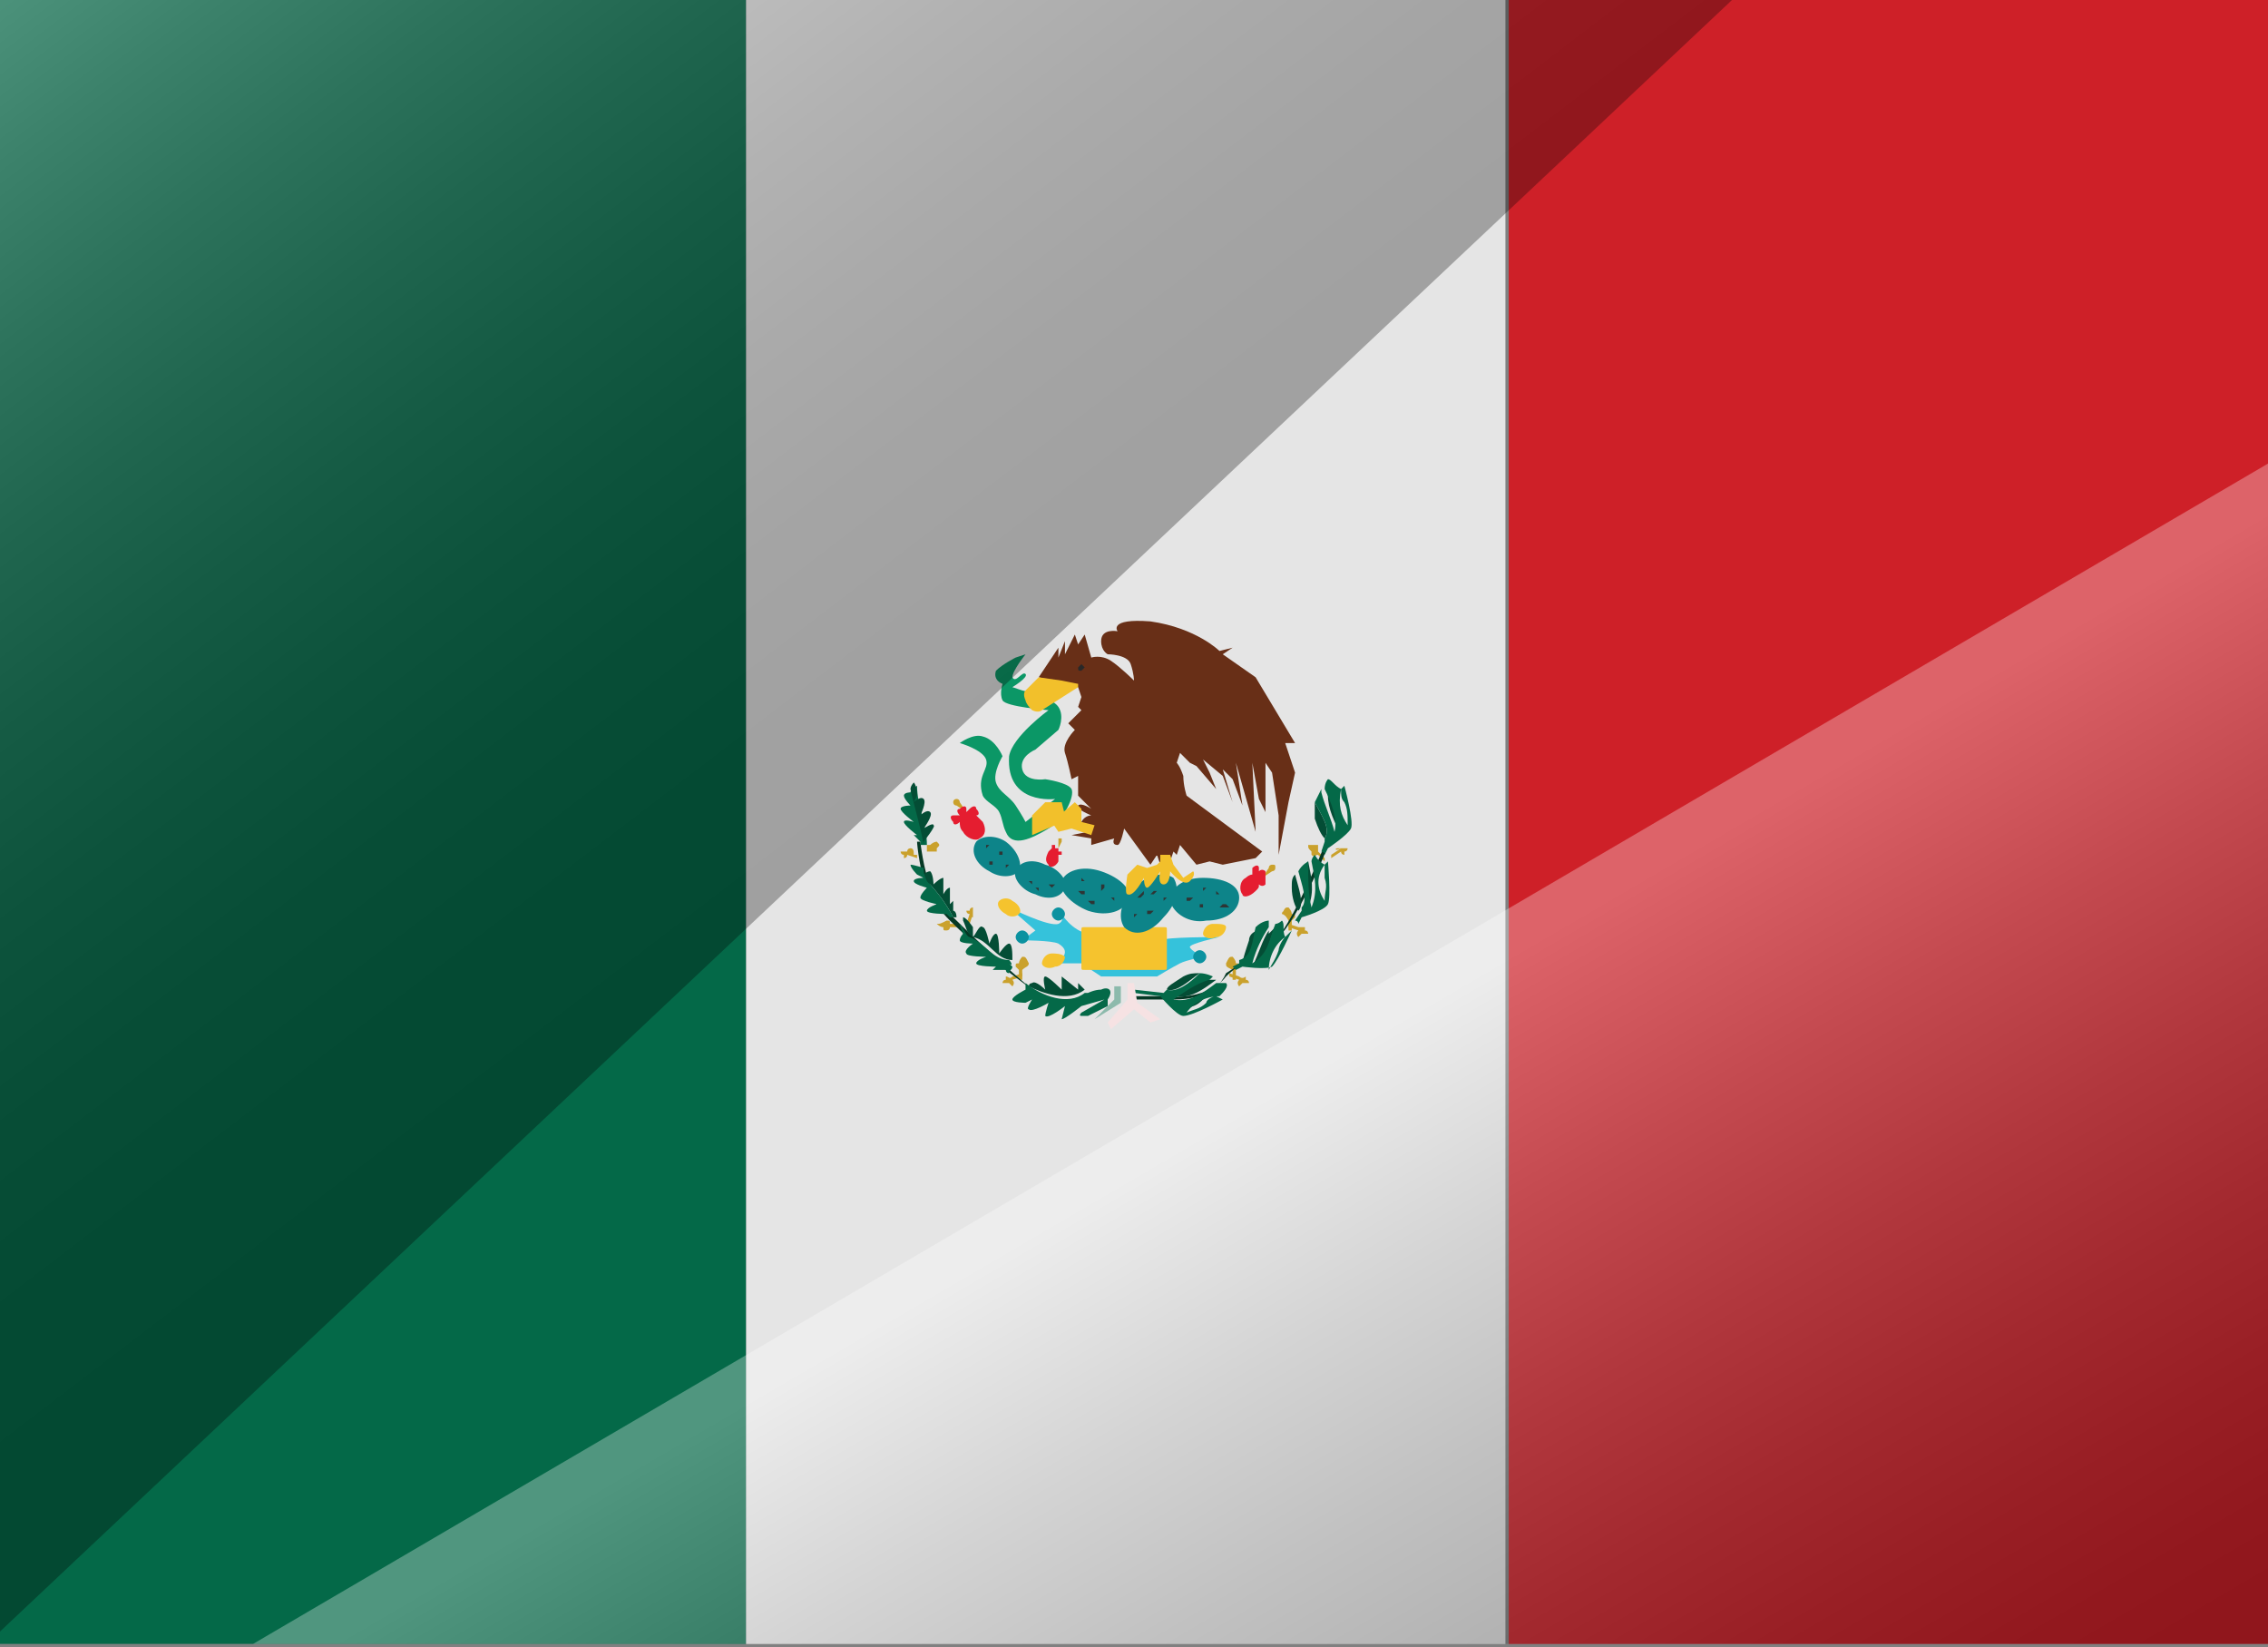 <svg xmlns="http://www.w3.org/2000/svg" xmlns:xlink="http://www.w3.org/1999/xlink" id="Layer_1" x="0px" y="0px" viewBox="0 0 69 50.1" style="enable-background:new 0 0 69 50.1;" xml:space="preserve"><rect x="0" y="0" width="69" height="50.1" fill="#808080" stroke="none"/><style type="text/css">	.st0{fill:#010101;}	.st1{fill:#046948;}	.st2{fill:#E5E5E5;}	.st3{fill:#CE2028;}	.st4{fill:#CAA12C;}	.st5{fill:#053824;}	.st6{fill:#044D35;}	.st7{fill:#8CBAAC;}	.st8{fill:#F6E2E3;}	.st9{fill:#35C2DB;}	.st10{fill:#0B92A0;}	.st11{fill:#F5C32E;}	.st12{fill:#0D8489;}	.st13{fill:#2E3535;}	.st14{fill:#E51D30;}	.st15{fill:#682F17;}	.st16{fill:#0B9766;}	.st17{fill:#F2C02B;}	.st18{fill:#282828;}	.st19{opacity:0.3;fill:url(#SVGID_1_);}	.st20{opacity:0.3;fill:url(#SVGID_00000091694703035834928740000001149846697085210044_);}</style><g>	<g>		<g>			<g>				<path class="st0" d="M24.2-7.2l1.7-2.9h1v5.6h-0.8v-2.8l0.1-1.9l-1.7,2.8h-0.7l-1.7-2.9l0.1,1.9v2.9h-0.8v-5.6h1.1L24.2-7.2z"></path>				<path class="st0" d="M28.9-6.4c0,0.5,0.1,0.8,0.3,1.1c0.2,0.3,0.5,0.4,1,0.4c0.1,0,0.3,0,0.4,0c0.1,0,0.2,0,0.3-0.1     c0.1,0,0.2,0,0.3-0.1c0.1,0,0.1-0.1,0.2-0.1l0.2,0.5c-0.2,0.1-0.4,0.2-0.6,0.2c-0.2,0.1-0.5,0.1-0.8,0.1c-0.3,0-0.6,0-0.9-0.1     c-0.3-0.1-0.5-0.2-0.7-0.4c-0.2-0.2-0.3-0.4-0.4-0.7c-0.1-0.3-0.1-0.6-0.1-0.9c0-0.3,0-0.7,0.1-0.9c0.1-0.3,0.2-0.5,0.4-0.7     c0.2-0.2,0.4-0.3,0.6-0.4c0.2-0.1,0.5-0.1,0.8-0.1c0.2,0,0.5,0,0.7,0.1c0.2,0.1,0.4,0.2,0.6,0.3c0.2,0.1,0.3,0.3,0.4,0.5     c0.1,0.2,0.1,0.4,0.1,0.7v0.6H28.9z M30.1-8c-0.1,0-0.3,0-0.4,0c-0.1,0-0.2,0.1-0.3,0.2c-0.1,0.1-0.2,0.2-0.2,0.3     C29-7.4,29-7.2,29-7h2c0-0.2,0-0.4-0.1-0.5c-0.1-0.1-0.1-0.2-0.2-0.3C30.6-7.9,30.5-8,30.4-8C30.3-8,30.2-8,30.1-8z"></path>				<path class="st0" d="M33.5-4.4h-0.9L34-6.5l-1.4-2h0.9l1,1.5l1-1.5h0.9l-1.4,2l1.5,2.1h-0.9l-1-1.5L33.5-4.4z"></path>				<path class="st0" d="M37.4-10.2h0.9v0.7h-0.9V-10.2z M37.4-8.6h0.8v4.1h-0.8V-8.6z"></path>				<path class="st0" d="M39.5-6.5c0-0.3,0-0.6,0.1-0.9s0.2-0.5,0.4-0.7c0.2-0.2,0.4-0.3,0.6-0.4c0.3-0.1,0.5-0.2,0.9-0.2     c0.3,0,0.5,0,0.7,0.1c0.2,0,0.4,0.1,0.5,0.2l-0.2,0.6c0,0-0.1,0-0.2-0.1c-0.1,0-0.1,0-0.2-0.1c-0.1,0-0.1,0-0.2,0     c-0.1,0-0.2,0-0.3,0c-0.2,0-0.4,0-0.5,0.1c-0.2,0.1-0.3,0.2-0.4,0.3c-0.1,0.1-0.2,0.3-0.3,0.5c-0.1,0.2-0.1,0.4-0.1,0.7     c0,0.3,0,0.5,0.1,0.7c0.1,0.2,0.2,0.4,0.3,0.5C40.8-5.2,41-5.1,41.1-5C41.3-5,41.5-5,41.7-5c0.2,0,0.4,0,0.6-0.1     c0.2,0,0.3-0.1,0.4-0.1l0.2,0.5c-0.1,0.1-0.3,0.1-0.5,0.2c-0.2,0-0.4,0.1-0.7,0.1c-0.3,0-0.6-0.1-0.9-0.2     c-0.3-0.1-0.5-0.2-0.7-0.4c-0.2-0.2-0.3-0.4-0.4-0.7C39.6-5.9,39.5-6.2,39.5-6.5z"></path>				<path class="st0" d="M43.5-6.5c0-0.3,0-0.6,0.1-0.9c0.1-0.3,0.2-0.5,0.4-0.7c0.2-0.2,0.4-0.3,0.6-0.4c0.2-0.1,0.5-0.1,0.8-0.1     c0.3,0,0.6,0,0.8,0.1c0.2,0.1,0.5,0.2,0.6,0.4c0.2,0.2,0.3,0.4,0.4,0.7c0.1,0.3,0.1,0.6,0.1,0.9c0,0.3,0,0.6-0.1,0.9     c-0.1,0.3-0.2,0.5-0.4,0.7c-0.2,0.2-0.4,0.3-0.6,0.4c-0.2,0.1-0.5,0.1-0.8,0.1c-0.3,0-0.6,0-0.8-0.1c-0.2-0.1-0.5-0.2-0.6-0.4     c-0.2-0.2-0.3-0.4-0.4-0.7C43.5-5.9,43.5-6.2,43.5-6.5z M44.3-6.5c0,0.3,0,0.5,0.1,0.7c0.1,0.2,0.1,0.4,0.2,0.5     C44.7-5.2,44.9-5.1,45-5C45.2-5,45.3-5,45.5-5C45.7-5,45.8-5,46-5c0.1-0.1,0.3-0.2,0.4-0.3c0.1-0.1,0.2-0.3,0.2-0.5     c0.1-0.2,0.1-0.4,0.1-0.7c0-0.3,0-0.5-0.1-0.7s-0.1-0.4-0.2-0.5C46.3-7.8,46.1-7.9,46-8C45.8-8,45.7-8,45.5-8     C45.3-8,45.2-8,45-8c-0.1,0.1-0.3,0.2-0.4,0.3c-0.1,0.1-0.2,0.3-0.2,0.5C44.3-7,44.3-6.8,44.3-6.5z"></path>			</g>		</g>		<g>			<g>				<rect x="-0.4" y="-0.1" class="st1" width="23.1" height="50.1"></rect>				<rect x="22.7" y="-0.1" class="st2" width="23.1" height="50.1"></rect>				<rect x="45.9" y="-0.1" class="st3" width="23.1" height="50.1"></rect>			</g>		</g>		<g>			<g>				<g>					<g>						<path class="st4" d="M37.3,29.3C37.3,29.3,37.3,29.3,37.3,29.3c0.1-0.2,0.1-0.2,0.2-0.2c0,0,0.1,0.1,0.1,0.2       c0.1,0,0.1,0,0.1,0.1c0,0-0.1,0.1-0.1,0.1v0.3h-0.1v-0.3C37.3,29.4,37.3,29.4,37.3,29.3z"></path>					</g>				</g>				<g>					<g>						<path class="st4" d="M37.9,29.7c0,0,0,0.1,0,0.1c0.1,0,0.1,0.1,0.1,0.1c0,0-0.1,0-0.2,0c0,0-0.1,0.1-0.1,0.1       c0,0-0.1-0.1,0-0.2l-0.3-0.1l0-0.1l0.3,0.1C37.8,29.8,37.9,29.7,37.9,29.7z"></path>					</g>				</g>			</g>			<g>				<g>					<g>						<path class="st4" d="M39,27.8C39,27.7,39.1,27.7,39,27.8c0.1-0.2,0.1-0.2,0.2-0.2c0,0,0.1,0.1,0.1,0.2c0.1,0,0.1,0,0.1,0.1       c0,0-0.1,0.1-0.1,0.1v0.3h-0.1v-0.3C39.1,27.8,39,27.8,39,27.8z"></path>					</g>				</g>				<g>					<g>						<path class="st4" d="M39.7,28.2c0,0,0,0.1,0,0.1c0.1,0,0.1,0.1,0.1,0.1c0,0-0.1,0-0.2,0c0,0-0.1,0.1-0.1,0.1       c0,0-0.1-0.1,0-0.2l-0.3-0.1l0-0.1l0.3,0.1C39.6,28.2,39.6,28.2,39.7,28.2z"></path>					</g>				</g>			</g>			<g>				<g>					<g>						<path class="st4" d="M39.9,26c0,0,0-0.1,0-0.1c-0.1-0.1-0.1-0.1-0.1-0.2c0,0,0.1,0,0.2,0c0,0,0.1,0,0.1,0c0,0,0,0.1,0,0.2       l0.2,0.2l0,0.1L40.1,26C40,26,40,26.1,39.9,26z"></path>					</g>				</g>				<g>					<g>						<path class="st4" d="M40.7,25.8c0,0,0.1,0,0.1,0c0.1,0,0.2,0,0.2,0c0,0,0,0.1-0.1,0.1c0,0.1,0,0.1,0,0.1c0,0-0.1,0-0.1-0.1       l-0.3,0.2l0-0.1l0.3-0.2C40.6,25.9,40.6,25.8,40.7,25.8z"></path>					</g>				</g>			</g>			<g>				<g>					<g>						<path class="st4" d="M31.3,29.3C31.3,29.3,31.2,29.3,31.3,29.3c-0.1-0.2-0.1-0.2-0.2-0.2c0,0-0.1,0.1-0.1,0.2       c-0.1,0-0.1,0-0.1,0.1c0,0,0.1,0.1,0.1,0.1v0.3h0.1v-0.3C31.2,29.4,31.3,29.4,31.3,29.3z"></path>					</g>				</g>				<g>					<g>						<path class="st4" d="M30.6,29.7c0,0,0,0.1,0,0.1c-0.1,0-0.1,0.1-0.1,0.1c0,0,0.1,0,0.2,0c0,0,0.1,0.1,0.1,0.1       c0,0,0.1-0.1,0-0.2l0.3-0.1l0-0.1l-0.3,0.1C30.7,29.8,30.7,29.7,30.6,29.7z"></path>					</g>				</g>			</g>			<g>				<g>					<g>						<path class="st4" d="M29.6,27.9c0,0,0-0.1,0-0.1c0-0.1,0-0.2,0-0.2c0,0-0.1,0-0.1,0.1c-0.1,0-0.1,0-0.1,0c0,0,0,0.1,0.1,0.1       l-0.1,0.3l0.1,0l0.1-0.3C29.5,27.9,29.6,27.9,29.6,27.9z"></path>					</g>				</g>				<g>					<g>						<path class="st4" d="M28.8,28C28.8,28,28.8,28,28.8,28c-0.2,0.1-0.2,0.1-0.3,0.1c0,0,0.1,0.1,0.2,0.1c0,0.1,0,0.1,0.1,0.1       c0,0,0.1,0,0.1-0.1l0.3,0l0-0.1l-0.3,0C28.9,28,28.9,28,28.8,28z"></path>					</g>				</g>			</g>			<g>				<g>					<g>						<path class="st4" d="M28.5,25.9c0,0,0-0.1,0-0.1c0.1-0.1,0.1-0.1,0-0.2c0,0-0.1,0-0.2,0.1c0,0-0.1,0-0.1,0c0,0,0,0.1,0,0.2       l-0.2,0.2l0,0l0.2-0.2C28.4,25.9,28.4,25.9,28.5,25.9z"></path>					</g>				</g>				<g>					<g>						<path class="st4" d="M27.7,25.8c0,0-0.1,0-0.1,0.1c-0.1,0-0.2,0-0.2,0c0,0,0,0.1,0.1,0.1c0,0.1,0,0.1,0,0.1c0,0,0.1,0,0.1-0.1       l0.3,0.1l0-0.1L27.8,26C27.8,25.9,27.8,25.8,27.7,25.8z"></path>					</g>				</g>			</g>			<g>				<path class="st5" d="M31.4,30.1l-0.8-0.6c0,0-1-0.8-1.7-1.5c-0.3-0.3-0.5-0.6-0.7-1c-0.2-0.4-0.3-1.3-0.3-1.4l0.1,0     c0,0,0.1,0.9,0.3,1.3c0.2,0.4,0.5,0.7,0.7,1c0.7,0.7,1.6,1.5,1.6,1.5L31.4,30.1L31.4,30.1z"></path>			</g>			<g>				<path class="st6" d="M33,30.1c-0.1-0.1-0.2-0.2-0.2-0.2c0,0,0,0.2,0,0.2s-0.5-0.4-0.5-0.4s0,0.4,0,0.4s-0.4-0.4-0.5-0.4     c-0.1,0,0,0.4,0,0.4s-0.3-0.3-0.4-0.2c0,0-0.1,0-0.1,0.1C31.7,30.2,32.5,30.5,33,30.1z"></path>			</g>			<g>				<path class="st1" d="M33.5,30.1c-0.2,0-0.4,0.1-0.4,0.1c0,0,0,0-0.1,0c-0.5,0.4-1.3,0.1-1.8-0.3c0,0.1,0,0.2,0,0.2     s-0.4,0.2-0.4,0.3c0,0.1,0.4,0.1,0.4,0.1l0.2-0.1c0,0-0.2,0.3-0.1,0.3c0.1,0.1,0.6-0.2,0.6-0.2s-0.1,0.3-0.1,0.4     c0.1,0.1,0.6-0.3,0.6-0.3s-0.1,0.4-0.1,0.4c0.1,0,0.6-0.4,0.6-0.4l0.7-0.2l-0.7,0.4c0,0-0.1,0.1,0,0.1c0.1,0,0.2,0,0.2,0     l0.6-0.3v-0.2C33.9,30.1,33.7,30,33.5,30.1z"></path>			</g>			<g>				<path class="st6" d="M29.6,28.5c0.5,0.1,0.7,0.7,1.2,0.7c0-0.2,0-0.5-0.1-0.5c-0.1,0-0.3,0.3-0.3,0.3s0-0.6-0.1-0.6     c-0.1,0-0.2,0.3-0.2,0.3s-0.1-0.5-0.2-0.5C29.8,28.1,29.7,28.4,29.6,28.5l0-0.3c0,0-0.2-0.3-0.3-0.3c0,0,0,0.1,0,0.1     C29.4,28.2,29.4,28.4,29.6,28.5z"></path>			</g>			<g>				<path class="st1" d="M30.7,29.2c-0.5,0-0.7-0.5-1.2-0.7c-0.1,0-0.2-0.3-0.3-0.4c0,0.1,0.1,0.3,0.1,0.3s-0.1,0.1-0.1,0.2     c0,0.1,0.4,0.1,0.4,0.1s-0.3,0.2-0.2,0.3c0,0.1,0.6,0.1,0.6,0.1s-0.3,0.1-0.3,0.2c0,0.1,0.6,0.1,0.6,0.1s-0.1,0.1-0.1,0.1     c0,0,0.3,0,0.4,0c0,0,0,0.1,0.1,0.1c0-0.1,0.1-0.1,0.1-0.2c0,0,0,0,0,0l-0.1-0.1C30.8,29.4,30.8,29.3,30.7,29.2z"></path>			</g>			<g>				<path class="st6" d="M29,27.7c0,0,0-0.3,0-0.3c0,0-0.1,0.1-0.1,0.1s0-0.5,0-0.5c-0.1,0-0.2,0.2-0.2,0.2s0-0.5,0-0.5     c-0.1,0-0.3,0.2-0.3,0.2s0-0.3-0.1-0.4c-0.1,0-0.2,0.1-0.2,0.1l0,0c0,0.1,0,0.2,0.1,0.2c0.3,0.3,0.6,0.7,0.8,1.1     c0,0,0.1,0,0.1,0C29.1,27.7,29,27.7,29,27.7z"></path>			</g>			<g>				<path class="st1" d="M28.1,26.4c0,0-0.3-0.1-0.4-0.1c0,0.1,0.2,0.3,0.2,0.3l0.2,0.1c0,0-0.3,0-0.3,0.1c0,0.1,0.4,0.2,0.4,0.2     S28,27.2,28,27.3c0,0.1,0.5,0.2,0.5,0.2s-0.3,0.1-0.3,0.2s0.6,0.1,0.6,0.1l0.1,0.1c0,0,0,0,0,0c0,0,0,0,0.1,0     c-0.2-0.4-0.5-0.8-0.8-1.1C28.1,26.6,28.1,26.5,28.1,26.4z"></path>			</g>			<g>				<path class="st1" d="M27.7,24.1c0,0-0.2,0-0.2,0.1c0,0.1,0.2,0.3,0.2,0.3s-0.3,0-0.3,0.1c0,0.1,0.4,0.4,0.4,0.4s-0.3-0.1-0.3,0     c0,0.1,0.4,0.4,0.4,0.4s-0.2,0-0.1,0c0,0,0.2,0.2,0.2,0.2c0,0,0,0.1,0,0.1c0.1,0,0.1,0,0.2,0c0-0.6-0.3-1.2-0.3-1.8     C27.7,24,27.7,24.1,27.7,24.1z"></path>			</g>			<g>				<path class="st6" d="M28.1,25.7l0-0.1c0,0,0.4-0.5,0.3-0.5c0-0.1-0.3,0.1-0.3,0.1s0.3-0.4,0.2-0.5c-0.1-0.1-0.3,0.1-0.3,0.1     s0.2-0.4,0.1-0.5c-0.1-0.1-0.3,0.1-0.3,0.1l0.1-0.2c0,0,0-0.3-0.1-0.4c0,0-0.1,0.1-0.1,0.2C27.8,24.5,28,25.1,28.1,25.7     L28.1,25.7C28,25.7,28.1,25.7,28.1,25.7z"></path>			</g>			<g>				<path class="st5" d="M35.7,30.4c-0.2,0-0.3,0-0.4,0l-0.8,0l0-0.1l0.8,0c0,0,1.4,0.2,2-0.6c0.3-0.3,0.8-0.6,1.1-0.8     c0.1-0.1,0.2-0.1,0.3-0.2c0.6-0.5,1.6-3,1.6-3l0.1,0c0,0.1-1,2.5-1.7,3c0,0-0.1,0.1-0.3,0.2c-0.3,0.2-0.8,0.5-1.1,0.7     C37,30.3,36.2,30.4,35.7,30.4z"></path>			</g>			<g>				<path class="st6" d="M36,30.7c0.3-0.1,0.4-0.1,0.6-0.3c0.1-0.1,0.2-0.2,0.4-0.2l-0.1,0c0,0,0,0,0,0C36.6,30.2,36.3,30.4,36,30.7     z"></path>			</g>			<g>				<g>					<path class="st6" d="M36,29.7c-0.3,0.2-0.5,0.3-0.5,0.4c0.3,0.1,0.7-0.3,1-0.5C36.3,29.6,36.2,29.6,36,29.7z"></path>				</g>				<g>					<path class="st6" d="M37,29.8c-0.1,0-0.3,0-0.3,0l0.1-0.1c-0.4,0.1-0.7,0.4-1.1,0.6C36.2,30.4,36.6,30.1,37,29.8z"></path>				</g>				<g>					<path class="st1" d="M36.7,30.5c-0.2,0.2-0.4,0.2-0.6,0.3c0.2-0.3,0.6-0.5,1-0.5c0.1-0.1,0.3-0.3,0.2-0.4c0,0-0.1,0-0.3,0      c-0.4,0.3-0.8,0.6-1.3,0.5c0.3-0.2,0.7-0.5,1.1-0.6l0.1-0.1c0,0-0.2-0.1-0.4-0.1c-0.3,0.3-0.7,0.6-1,0.5c0,0-0.1,0.1-0.1,0.1      l-0.9-0.1v0.1l0.8,0.1c0,0,0.5,0.6,0.7,0.6c0.3,0,1.2-0.5,1.2-0.5L37,30.3C36.9,30.3,36.7,30.4,36.7,30.5z"></path>				</g>			</g>			<g>				<g>					<path class="st6" d="M38,28.6c-0.1,0.3-0.2,0.6-0.2,0.7c0.3-0.1,0.3-0.6,0.5-1C38.2,28.3,38,28.4,38,28.6z"></path>				</g>				<g>					<path class="st6" d="M38.8,28.2c-0.1,0.1-0.2,0.2-0.2,0.2l0-0.1c-0.2,0.3-0.3,0.7-0.5,1.1C38.6,29.1,38.6,28.6,38.8,28.2z"></path>				</g>				<g>					<path class="st1" d="M39.1,28.5c-0.1,0.1-0.2,0.3-0.2,0.4c-0.1,0.3-0.2,0.4-0.3,0.6C38.6,29.1,38.8,28.7,39.1,28.5      c-0.1-0.2,0-0.4-0.1-0.5c0,0-0.1,0.1-0.2,0.1c-0.2,0.5-0.2,0.9-0.7,1.2c0.1-0.4,0.3-0.8,0.5-1.1l0-0.2c0,0-0.2,0-0.4,0.2      c-0.1,0.4-0.1,0.9-0.5,1c0,0.1,0,0.1,0,0.1l-0.2,0.1c0,0,0.1,0.1,0.1,0.1l0.2-0.1c0,0,0.7,0.1,0.9,0c0.2-0.2,0.6-1.1,0.6-1.1      L39.1,28.5z"></path>				</g>			</g>			<g>				<g>					<path class="st6" d="M39.3,27c0,0.3,0.1,0.6,0.2,0.7c0.2-0.2,0-0.7-0.1-1.1C39.3,26.7,39.3,26.8,39.3,27z"></path>				</g>				<g>					<path class="st6" d="M39.8,26.2c-0.1,0.1-0.1,0.3-0.1,0.3l0-0.1c-0.1,0.4,0,0.8,0.1,1.2C40,27.1,39.9,26.7,39.8,26.2z"></path>				</g>				<g>					<path class="st1" d="M40.3,26.3c0,0.2,0,0.3,0,0.4c0.1,0.3,0,0.4,0,0.7C40.1,27.1,40,26.7,40.3,26.3C40.1,26.2,40,26,40,26      c0,0-0.1,0.1-0.1,0.2c0.1,0.5,0.2,0.9,0,1.4c-0.1-0.4-0.1-0.8-0.1-1.2l0-0.2c0,0-0.2,0.1-0.3,0.3c0.1,0.4,0.3,0.9,0.1,1.1      c0,0,0,0.1,0,0.1L39.4,28c0,0,0.1,0,0.1,0.1l0.1-0.2c0,0,0.7-0.2,0.8-0.4c0.1-0.2,0-1.3,0-1.3L40.3,26.3z"></path>				</g>			</g>			<g>				<g>					<path class="st6" d="M40,24.9c0.1,0.3,0.2,0.5,0.3,0.6c0.2-0.3-0.1-0.7-0.3-1.1C40,24.6,40,24.7,40,24.9z"></path>				</g>				<g>					<path class="st6" d="M40.4,24c0,0.1,0,0.3,0,0.3l0-0.1c0,0.4,0.2,0.8,0.4,1.2C40.8,24.9,40.6,24.5,40.4,24z"></path>				</g>				<g>					<path class="st1" d="M40.8,24c0,0.2,0,0.3,0.1,0.4c0.1,0.2,0.1,0.4,0.1,0.7C40.8,24.8,40.7,24.5,40.8,24      c-0.2-0.1-0.3-0.3-0.4-0.3c0,0-0.1,0.1-0.1,0.3c0.2,0.4,0.4,0.9,0.3,1.3c-0.1-0.4-0.3-0.8-0.4-1.2L40.2,24c0,0-0.1,0.2-0.2,0.4      c0.2,0.4,0.5,0.8,0.3,1.1c0,0,0,0.1,0,0.1l-0.1,0.3c0,0,0.1,0,0.1,0.1l0.1-0.2c0,0,0.6-0.4,0.7-0.6c0.1-0.2-0.2-1.3-0.2-1.3      L40.8,24z"></path>				</g>			</g>			<g>				<polygon class="st7" points="33.9,30.4 33.3,31 34.1,30.5 34.1,30 33.9,30     "></polygon>			</g>			<g>				<polygon class="st8" points="34.3,29.9 34.3,30.4 33.7,31.1 33.8,31.3 34.5,30.7 35,31.1 35.3,31 34.6,30.5 34.5,29.9     "></polygon>			</g>			<g>				<path class="st9" d="M30.7,27.6l0.8,0.7l-0.4,0.3c0,0,0.9,0,1.1,0.1c0.5,0.3-0.1,0.6-0.1,0.6h0.8l0.6,0.4h1.7     c0,0,0.5-0.3,0.7-0.4c0.2-0.1,0.7-0.2,0.7-0.2s-0.4-0.2-0.4-0.3c0-0.1,0.9-0.3,0.9-0.3s-1.8,0-1.7,0.1c0.1,0.1-1.8-0.1-2.3-0.2     c-0.5-0.1-0.8-0.6-0.8-0.6s0.1,0.2-0.1,0.3C31.9,28.2,30.7,27.6,30.7,27.6z"></path>			</g>			<g>				<path class="st10" d="M32.4,27.8c0,0.1-0.1,0.2-0.2,0.2c-0.1,0-0.2-0.1-0.2-0.2c0-0.1,0.1-0.2,0.2-0.2     C32.3,27.6,32.4,27.7,32.4,27.8z"></path>			</g>			<g>				<path class="st10" d="M31.3,28.5c0,0.1-0.1,0.2-0.2,0.2c-0.1,0-0.2-0.1-0.2-0.2c0-0.1,0.1-0.2,0.2-0.2     C31.2,28.3,31.3,28.4,31.3,28.5z"></path>			</g>			<g>				<path class="st10" d="M36.7,29.1c0,0.1-0.1,0.2-0.2,0.2c-0.1,0-0.2-0.1-0.2-0.2c0-0.1,0.1-0.2,0.2-0.2     C36.6,28.9,36.7,29,36.7,29.1z"></path>			</g>			<g>				<path class="st11" d="M31,27.8c-0.1,0.1-0.3,0.1-0.4,0c-0.2-0.1-0.3-0.3-0.2-0.4c0.1-0.1,0.3-0.1,0.4,0     C31,27.5,31.1,27.7,31,27.8z"></path>			</g>			<g>				<path class="st11" d="M32.4,29.1c0,0.1-0.1,0.3-0.3,0.3c-0.2,0.1-0.4,0-0.4-0.1c0-0.1,0.1-0.3,0.3-0.3     C32.1,29,32.3,29,32.4,29.1z"></path>			</g>			<g>				<path class="st11" d="M37.3,28.2c0,0.1-0.1,0.3-0.3,0.3c-0.2,0.1-0.4,0-0.4-0.1c0-0.1,0.1-0.3,0.3-0.3     C37.1,28.1,37.3,28.1,37.3,28.2z"></path>			</g>			<g>				<path class="st11" d="M35.5,29.4c0,0.1,0,0.1-0.1,0.1H33c-0.1,0-0.1,0-0.1-0.1v-1.1c0-0.1,0-0.1,0.1-0.1h2.4     c0.1,0,0.1,0,0.1,0.1V29.4z"></path>			</g>			<g>				<path class="st12" d="M31,26.5c-0.2,0.2-0.6,0.2-0.9,0c-0.4-0.2-0.6-0.6-0.4-0.9c0.2-0.2,0.6-0.2,0.9,0     C31,25.9,31.1,26.3,31,26.5z"></path>			</g>			<g>				<g>					<polygon class="st13" points="30,25.6 30,25.7 30.1,25.7 30.1,25.7 30,25.8 30,25.7      "></polygon>				</g>				<g>					<polygon class="st13" points="29.9,25.9 30,26 30.1,26 30,26 30,26.1 30,26      "></polygon>				</g>				<g>					<polygon class="st13" points="30.4,25.9 30.5,25.9 30.5,26 30.5,26 30.4,26 30.4,26      "></polygon>				</g>				<g>					<polygon class="st13" points="30.1,26.3 30.1,26.2 30.2,26.2 30.2,26.3 30.2,26.3 30.1,26.3      "></polygon>				</g>				<g>					<polygon class="st13" points="30.5,26.2 30.6,26.3 30.7,26.3 30.7,26.3 30.6,26.4 30.6,26.3      "></polygon>				</g>			</g>			<g>				<g>					<path class="st12" d="M32.4,27c-0.1,0.3-0.5,0.4-0.9,0.2c-0.4-0.1-0.7-0.5-0.6-0.7c0.1-0.3,0.5-0.4,0.9-0.2      C32.2,26.4,32.5,26.8,32.4,27z"></path>				</g>				<g>					<g>						<polygon class="st13" points="31.2,26.4 31.3,26.5 31.4,26.5 31.3,26.5 31.3,26.6 31.3,26.5       "></polygon>					</g>					<g>						<polygon class="st13" points="31.2,26.8 31.3,26.8 31.4,26.8 31.4,26.8 31.4,26.9 31.3,26.8       "></polygon>					</g>					<g>						<polygon class="st13" points="31.7,26.6 31.8,26.6 31.8,26.7 31.8,26.7 31.8,26.7 31.8,26.6       "></polygon>					</g>					<g>						<polygon class="st13" points="31.5,27 31.5,27 31.6,27 31.6,27 31.6,27.1 31.5,27       "></polygon>					</g>					<g>						<polygon class="st13" points="31.9,26.9 32,26.9 32.1,26.9 32,27 32,27 32,27       "></polygon>					</g>				</g>			</g>			<g>				<g>					<path class="st12" d="M34.3,27.4c-0.1,0.3-0.6,0.5-1.2,0.3c-0.5-0.2-0.9-0.6-0.8-0.9c0.1-0.3,0.6-0.5,1.2-0.3      C34.1,26.7,34.5,27.1,34.3,27.4z"></path>				</g>				<g>					<g>						<polygon class="st13" points="32.8,26.7 32.9,26.7 33,26.8 33,26.8 32.9,26.8 32.9,26.7       "></polygon>					</g>					<g>						<polygon class="st13" points="32.8,27.1 32.9,27.1 33,27.1 33,27.2 33,27.2 32.9,27.2       "></polygon>					</g>					<g>						<polygon class="st13" points="33.5,26.9 33.6,26.9 33.6,27 33.6,27 33.5,27.1 33.5,27       "></polygon>					</g>					<g>						<polygon class="st13" points="33.1,27.4 33.2,27.4 33.3,27.4 33.3,27.4 33.3,27.5 33.2,27.5       "></polygon>					</g>					<g>						<polygon class="st13" points="33.7,27.3 33.8,27.3 33.9,27.3 33.9,27.3 33.9,27.4 33.8,27.3       "></polygon>					</g>				</g>			</g>			<g>				<g>					<path class="st12" d="M34.2,28.2c-0.2-0.3-0.1-0.8,0.3-1.2c0.4-0.4,0.9-0.5,1.2-0.3c0.2,0.3,0.1,0.8-0.3,1.2      C35,28.4,34.5,28.5,34.2,28.2z"></path>				</g>				<g>					<g>						<polygon class="st13" points="35.6,27.3 35.5,27.3 35.4,27.4 35.4,27.3 35.4,27.3 35.5,27.3       "></polygon>					</g>					<g>						<polygon class="st13" points="35.2,27.1 35.2,27.1 35.1,27.2 35.1,27.2 35,27.2 35.1,27.1       "></polygon>					</g>					<g>						<polygon class="st13" points="35.1,27.7 35,27.8 34.9,27.8 34.9,27.7 34.9,27.7 35,27.7       "></polygon>					</g>					<g>						<polygon class="st13" points="34.8,27.1 34.8,27.2 34.7,27.3 34.7,27.3 34.6,27.3 34.7,27.2       "></polygon>					</g>					<g>						<polygon class="st13" points="34.6,27.7 34.6,27.8 34.5,27.9 34.5,27.9 34.5,27.8 34.6,27.8       "></polygon>					</g>				</g>			</g>			<g>				<g>					<path class="st12" d="M35.6,27.4c0-0.4,0.4-0.7,1-0.7c0.6,0,1.1,0.2,1.1,0.6c0,0.4-0.4,0.7-1,0.7      C36.2,28.1,35.7,27.8,35.6,27.4z"></path>				</g>				<g>					<g>						<polygon class="st13" points="37.4,27.6 37.2,27.6 37.1,27.6 37.2,27.5 37.2,27.5 37.3,27.5       "></polygon>					</g>					<g>						<polygon class="st13" points="37.2,27.2 37.1,27.2 37,27.2 37,27.2 37,27.1 37.1,27.2       "></polygon>					</g>					<g>						<polygon class="st13" points="36.7,27.7 36.6,27.6 36.5,27.6 36.5,27.5 36.6,27.5 36.6,27.6       "></polygon>					</g>					<g>						<polygon class="st13" points="36.8,27 36.7,27 36.6,27.1 36.6,27.1 36.6,27 36.7,27       "></polygon>					</g>					<g>						<polygon class="st13" points="36.3,27.3 36.2,27.4 36.1,27.4 36.1,27.3 36.1,27.3 36.2,27.3       "></polygon>					</g>				</g>			</g>			<g>				<g>					<path class="st4" d="M29.4,24.7l-0.2-0.3c0,0,0,0,0,0c0,0,0-0.1-0.1-0.1c0,0-0.1,0-0.1,0.1c0,0,0,0.1,0.1,0.1l0,0L29.4,24.7      L29.4,24.7z"></path>				</g>				<g>					<g>						<path class="st14" d="M29.9,25c-0.1-0.1-0.1-0.1-0.2-0.2c0,0,0,0,0,0c0.1,0,0.1-0.1,0-0.2c0-0.1-0.1-0.1-0.2,0       c0,0-0.1,0.1-0.1,0.1c0,0,0,0,0,0c0,0,0-0.1,0-0.1c0-0.1-0.1-0.1-0.2,0c-0.1,0-0.1,0.1,0,0.2c0,0,0,0,0,0c0,0,0,0,0,0       c0,0-0.1,0-0.2,0c-0.1,0-0.1,0.1,0,0.2c0,0.1,0.1,0.1,0.2,0c0,0,0,0,0,0c0,0.1,0,0.2,0.1,0.3c0.1,0.2,0.4,0.3,0.5,0.2       C30,25.4,30,25.2,29.9,25z"></path>					</g>				</g>			</g>			<g>				<g>					<path class="st4" d="M32.2,25.8l0.1-0.2c0,0,0,0,0,0c0,0,0,0,0-0.1c0,0,0,0-0.1,0c0,0,0,0,0,0.1l0,0L32.2,25.8L32.2,25.8z"></path>				</g>				<g>					<g>						<path class="st14" d="M32.2,26.2c0-0.1,0-0.1,0-0.2c0,0,0,0,0,0c0,0,0.1,0,0.1,0c0,0,0-0.1,0-0.1c0,0-0.1,0-0.1,0c0,0,0,0,0,0       c0,0,0,0,0,0c0,0,0-0.1,0-0.1c0,0-0.1,0-0.1,0c0,0,0,0,0,0c0,0,0,0,0,0c0,0,0-0.1,0-0.1c0,0-0.1,0-0.1,0c0,0,0,0.1,0,0.1       c0,0,0,0,0,0c0,0-0.1,0.1-0.1,0.1c-0.1,0.2-0.1,0.3,0,0.4C31.9,26.4,32.1,26.4,32.2,26.2z"></path>					</g>				</g>			</g>			<g>				<g>					<path class="st4" d="M38.4,26.7l0.3-0.2c0,0,0,0,0,0c0,0,0.1,0,0.1-0.1s0-0.1-0.1-0.1c0,0-0.1,0-0.1,0.1l0,0L38.4,26.7      L38.4,26.7z"></path>				</g>				<g>					<g>						<path class="st14" d="M38.2,27.1c0.1-0.1,0.1-0.1,0.1-0.2c0,0,0,0,0,0c0,0,0.1,0.1,0.2,0c0,0,0-0.1,0-0.2c0,0-0.1-0.1-0.1,0       c0,0,0,0,0,0c0,0,0,0,0.1,0c0,0,0-0.1,0-0.2c0,0-0.1-0.1-0.2,0c0,0,0,0,0,0c0,0,0,0,0,0c0,0,0-0.1,0-0.1c0-0.1-0.1-0.1-0.2,0       c0,0,0,0.1,0,0.2l0,0c-0.1,0-0.2,0.1-0.2,0.1c-0.2,0.1-0.2,0.4-0.1,0.5C37.8,27.3,38,27.3,38.2,27.1z"></path>					</g>				</g>			</g>			<g>				<path class="st15" d="M32.8,20.9l0.1,0.3l-0.1,0.3l0.1,0.1L32.5,22l0.2,0.2c0,0-0.4,0.4-0.3,0.7c0.1,0.3,0.2,0.8,0.2,0.8     l0.2-0.1l0,0.6l0.4,0.4c0,0-0.3-0.2-0.4-0.1c-0.1,0.1,0.4,0.3,0.4,0.3S33,24.8,32.9,25c-0.1,0.1,0.2,0.3,0.2,0.3l-0.5,0.1     l0.6,0.1v0.2l0.7-0.2c0,0-0.1,0.2,0.1,0.2c0.1,0,0.2-0.5,0.2-0.5l0.8,1.1l0.2-0.3l0.1,0.3l0.2-0.3l0.1,0.2l0.1-0.3l0.1,0.1     l0.1-0.3l0.5,0.6l0.4-0.1l0.4,0.1l0.5-0.1l0.5-0.1l0.2-0.2l-2.3-1.7c0,0-0.1-0.3-0.1-0.6c-0.1-0.3-0.2-0.4-0.2-0.4l0.1-0.3     l0.3,0.3l0.2,0.1l0.6,0.7l-0.2-0.5l-0.2-0.4l0.6,0.5l0.3,0.8l-0.3-1l0.3,0.3l0.3,0.8l-0.2-1.3l0.2,0.7l0.4,1.4l-0.1-2.1l0.2,1.1     l0.2,0.4v0.8l0-2.3l0.2,0.3l0.2,1.3L38.9,26l0.3-1.6l0.2-0.9l-0.3-0.9l0.3,0l-1.2-2l-1-0.7l0.3-0.2l-0.4,0.1     c0,0-0.7-0.7-2.1-0.9c-1.3-0.1-1,0.3-1,0.3s-0.5-0.1-0.5,0.3c0,0.3,0.2,0.4,0.2,0.4s0.6,0,0.7,0.3c0.1,0.3,0.1,0.5,0.1,0.5     s-0.4-0.4-0.7-0.6c-0.3-0.2-0.6-0.1-0.6-0.1L33,19.3l-0.2,0.3l-0.1-0.3l-0.3,0.6v-0.4L32.2,20v-0.3l-0.6,0.9L32.8,20.9z"></path>			</g>			<g>				<path class="st16" d="M31.2,19.9L30.9,20c0,0-0.4,0.2-0.6,0.4c-0.1,0.3,0.2,0.4,0.2,0.4s-0.1,0.3,0,0.5c0.1,0.2,1.4,0.3,1.4,0.3     s-1.1,0.8-1.2,1.4c-0.1,1.5,1.4,1.3,1.4,1.3L31.2,25c0,0-0.1-0.2-0.3-0.5c-0.2-0.3-0.5-0.4-0.6-0.7c-0.1-0.3,0.2-0.8,0.2-0.8     s-0.2-0.5-0.6-0.6c-0.3-0.1-0.7,0.2-0.7,0.2s0.7,0.2,0.8,0.5c0.1,0.3-0.3,0.5-0.1,1.1c0.1,0.2,0.4,0.3,0.5,0.5     c0.1,0.2,0.1,0.4,0.2,0.6c0.2,0.5,0.8,0.2,1.3-0.1c0.5-0.3,0.8-1,0.7-1.2c-0.1-0.2-0.8-0.3-0.8-0.3s-0.6,0.1-0.7-0.3     c-0.1-0.4,0.4-0.6,0.4-0.6l0.7-0.6c0,0,0.2-0.4,0-0.7c-0.2-0.3-1.1-0.5-1.1-0.5l-0.3-0.1c0,0,0.5-0.3,0.4-0.4     c-0.1-0.1-0.3,0.3-0.4,0.1C30.8,20.4,31.2,19.9,31.2,19.9z"></path>			</g>			<g>				<path class="st17" d="M31.6,20.6c0,0-0.3,0.3-0.4,0.4c-0.1,0.1,0,0.3,0,0.3s0,0.1,0.2,0.3c0.2,0.1,0.3,0,0.3,0l1.1-0.7l0-0.1     l-0.5-0.1L31.6,20.6z"></path>			</g>			<g>				<path class="st17" d="M35.3,26.2l-0.1,0.1l-0.3,0.1l-0.3-0.1l-0.3,0.3c0,0-0.1,0.6,0,0.6c0.2,0.1,0.5-0.5,0.5-0.5s0,0.3,0.1,0.3     c0.1,0,0.4-0.5,0.4-0.5s-0.1,0.4,0.1,0.4c0.2,0,0.2-0.4,0.2-0.4s0.4,0.5,0.6,0.3c0.2-0.2,0.1-0.3,0.1-0.3L36,26.7l-0.3-0.4     l-0.1-0.3l-0.3,0L35.3,26.2z"></path>			</g>			<g>				<polygon class="st17" points="32.9,25 32.9,24.6 32.7,24.4 32,25 32.2,25.3 32.6,25.2 32.9,25.3 33.2,25.4 33.3,25.1     "></polygon>			</g>			<g>				<polygon class="st17" points="32.3,24.4 31.8,24.4 31.4,24.8 31.4,25.4 32.1,25.1 32.4,24.8     "></polygon>			</g>			<g>				<g>					<path class="st18" d="M33,20.3c0,0-0.1,0.1-0.1,0.1c-0.1,0-0.1,0-0.1-0.1c0,0,0.1-0.1,0.1-0.1C32.9,20.2,33,20.3,33,20.3z"></path>				</g>			</g>		</g>	</g>	<g>		<linearGradient id="SVGID_1_" gradientUnits="userSpaceOnUse" x1="53.229" y1="57.5" x2="39.035" y2="33.21">			<stop offset="0" style="stop-color:#000000"></stop>			<stop offset="8.636498e-02" style="stop-color:#080808"></stop>			<stop offset="0.217" style="stop-color:#1D1D1D"></stop>			<stop offset="0.377" style="stop-color:#3F3F3F"></stop>			<stop offset="0.559" style="stop-color:#6F6F6F"></stop>			<stop offset="0.76" style="stop-color:#ACACAC"></stop>			<stop offset="0.973" style="stop-color:#F5F5F5"></stop>			<stop offset="1" style="stop-color:#FFFFFF"></stop>		</linearGradient>		<polygon class="st19" points="7.7,50 69,14.1 69,50   "></polygon>					<linearGradient id="SVGID_00000152259109865303704900000015856294621155992470_" gradientUnits="userSpaceOnUse" x1="26.957" y1="25.92" x2="3.912" y2="-4.264">			<stop offset="0" style="stop-color:#000000"></stop>			<stop offset="0.133" style="stop-color:#040404"></stop>			<stop offset="0.26" style="stop-color:#0F0F0F"></stop>			<stop offset="0.384" style="stop-color:#222222"></stop>			<stop offset="0.506" style="stop-color:#3D3D3D"></stop>			<stop offset="0.627" style="stop-color:#606060"></stop>			<stop offset="0.748" style="stop-color:#8B8B8B"></stop>			<stop offset="0.868" style="stop-color:#BEBEBE"></stop>			<stop offset="0.984" style="stop-color:#F7F7F7"></stop>			<stop offset="1" style="stop-color:#FFFFFF"></stop>		</linearGradient>		<polygon style="opacity:0.3;fill:url(#SVGID_00000152259109865303704900000015856294621155992470_);" points="-0.4,-0.1    52.8,-0.1 -0.4,50   "></polygon>	</g></g></svg>